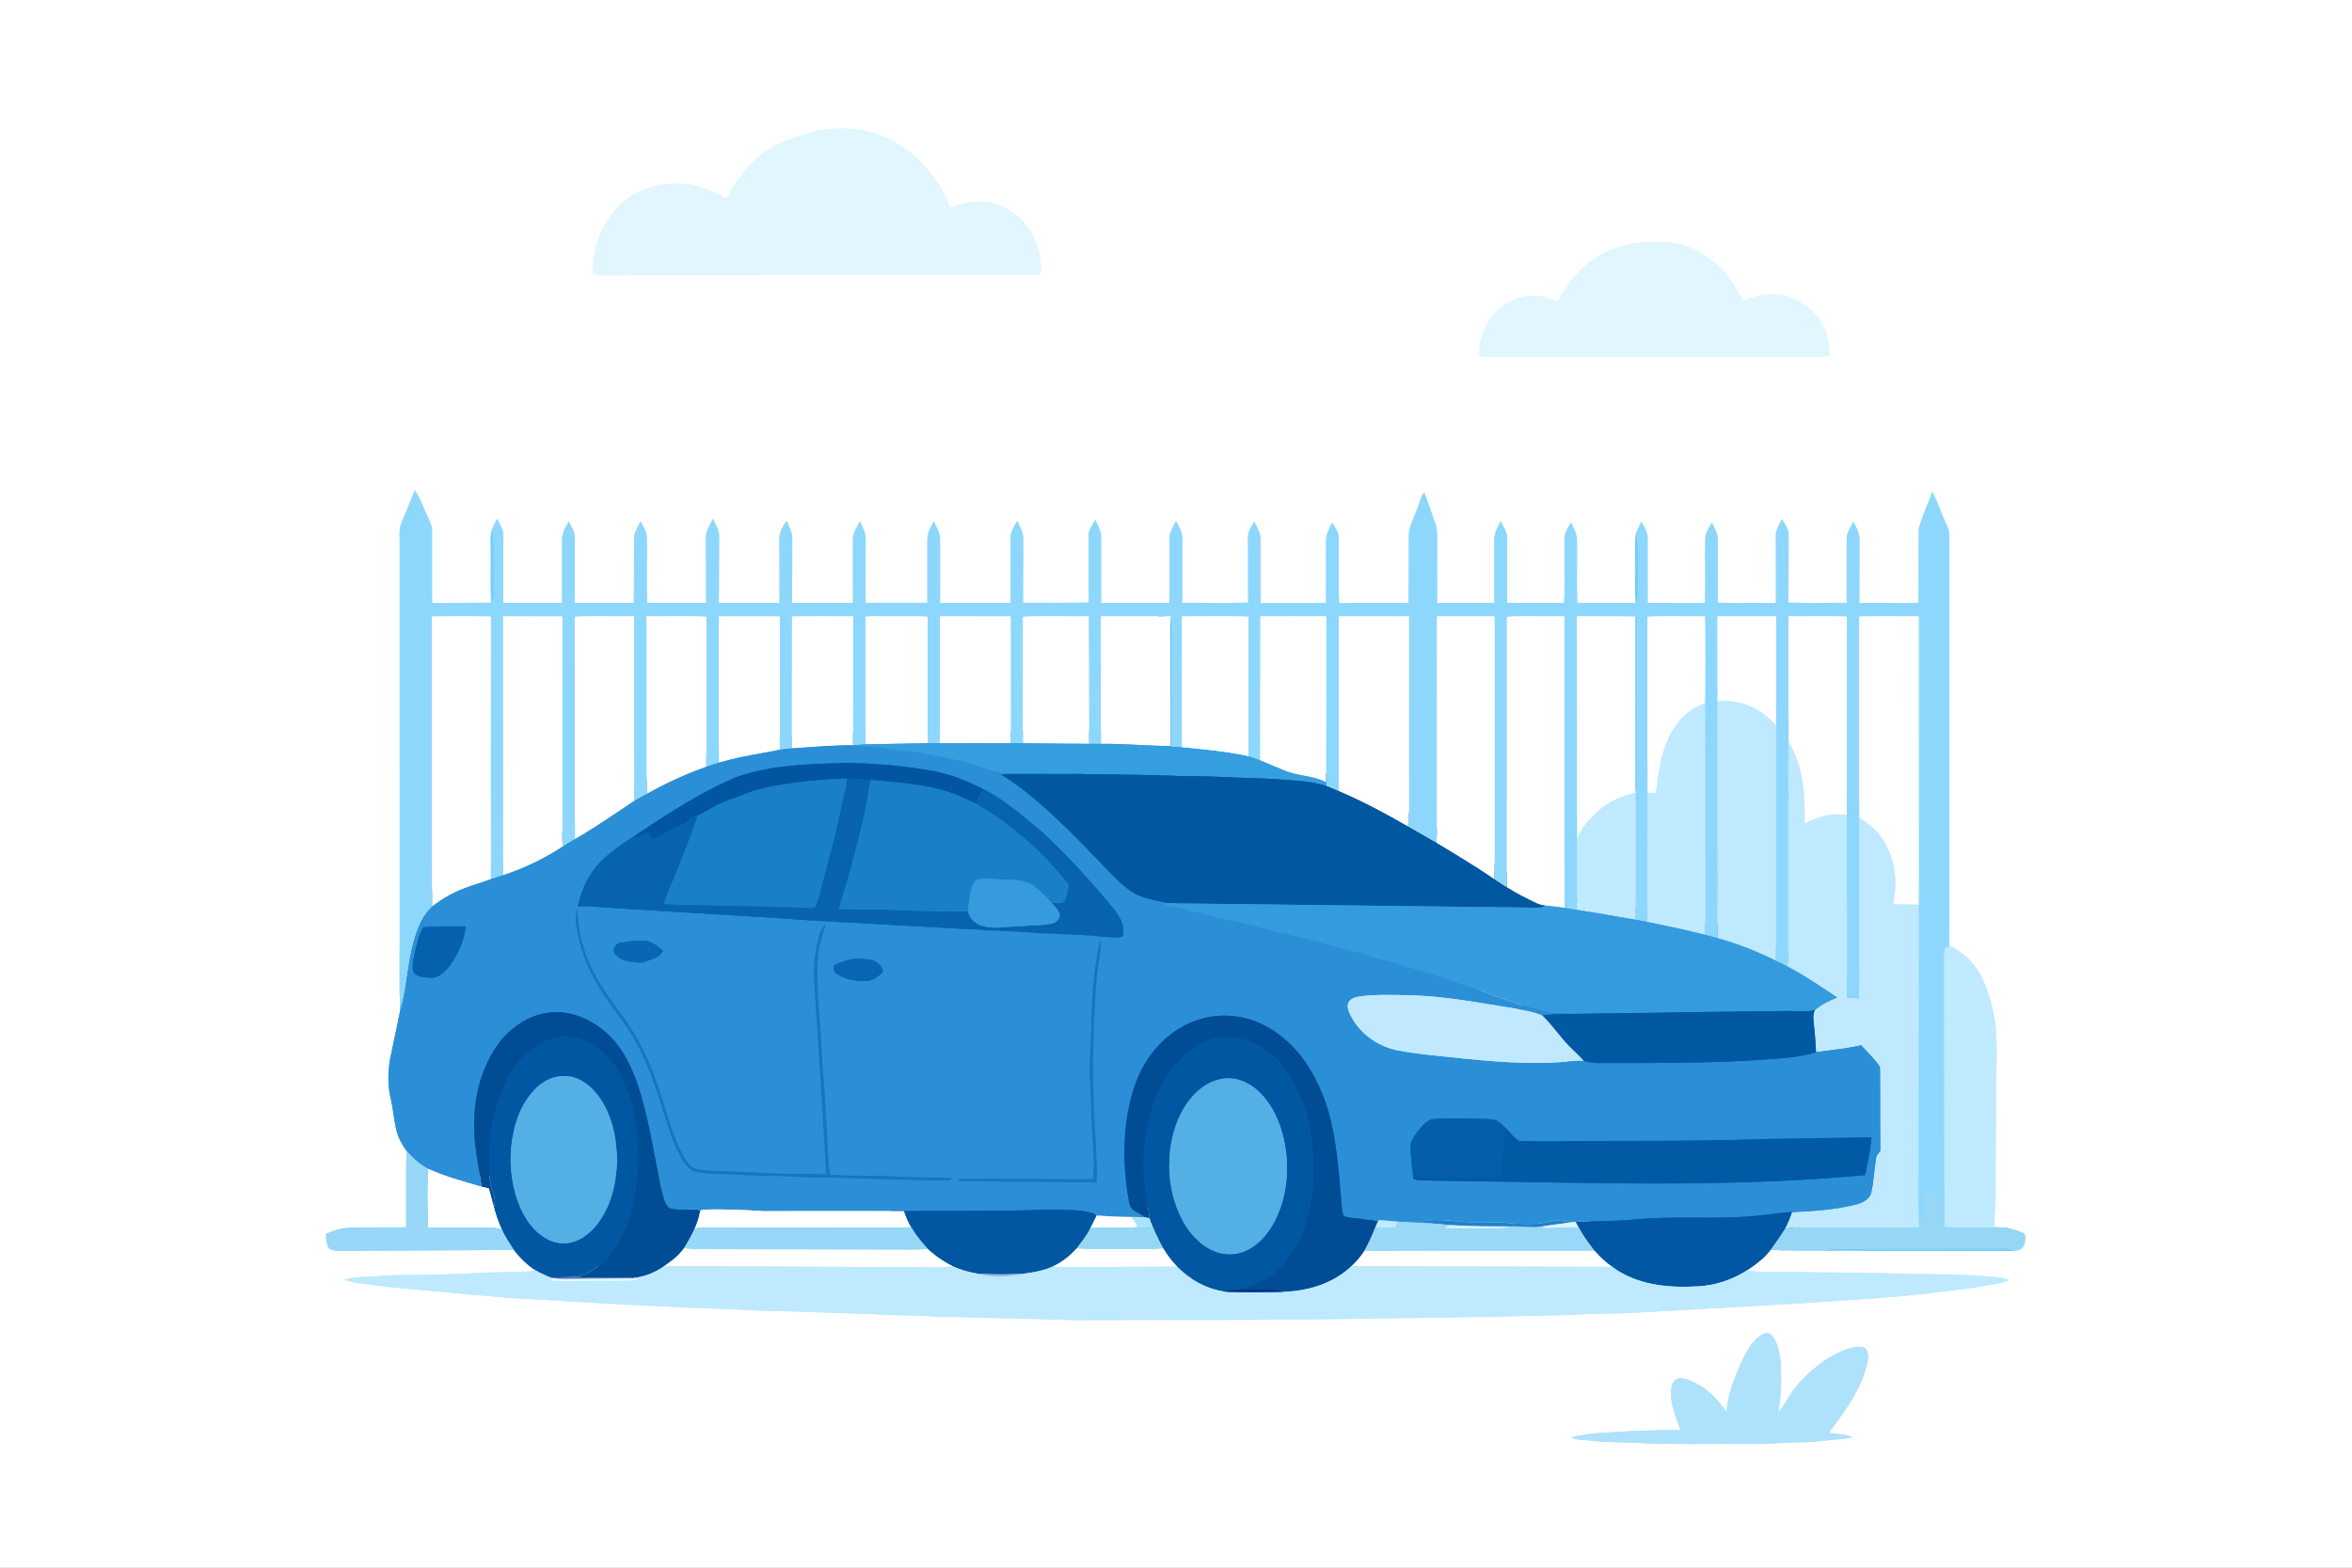 <svg xmlns="http://www.w3.org/2000/svg" viewBox="0 0 1254 836" width="1672" height="1114.667" xmlns:v="https://vecta.io/nano"><rect x="0" y="0" width="1254" height="836" fill="#333333" stroke="none"/><defs><path d="M0 0h1254v836H0V0zm387.14 106.09c-7.13-4.5-14.64-7.43-23.12-7.97-10.41-.63-21.46 1.51-29.81 8.07-12.23 9.29-18.61 24.68-18.13 39.86 1.62.32 3.25.59 4.91.61l233.79-.12c.83-7.94-1.07-16.2-5.27-23-3.79-6.69-10.52-11.72-17.61-14.47-8.28-2.82-17.4-1.28-25.45 1.62-8.05-21.66-27.1-38.97-50.44-41.86-7.94-.54-16.51-.52-24.17 1.88-8.24 2.61-16.07 4.88-23.26 9.89-9.58 6.15-15.85 15.84-21.44 25.49zm443.47 54.65c-3.17-.92-6.32-2.22-9.58-2.74-6.49-.83-13.22.7-18.68 4.32-8.97 5.91-14.22 17.08-13.57 27.73 4.74.37 9.47.3 14.22.27l161 .01c3.74.07 7.46.01 11.19-.28.66-9.34-2.77-19.1-10.04-25.2-3.81-3.14-8.28-5.71-13.05-7.06-7.84-1.81-15.49-.61-22.7 2.78-4.93-10.07-12.04-19.39-21.76-25.23-6.27-3.89-13.24-6.13-20.64-6.34-13.21-.73-28.07 2-38.78 10.21-7.88 5.54-12.85 13.37-17.61 21.53zM213.33 539.09c-1.42 7.59-3.16 15.11-4.71 22.67-1.83 8.04-2.16 16.75-.13 24.78 1.22 5.61 1.65 11.47 3.09 17.01 1.04 3.66 2.99 7.1 5.19 10.19-.51 13.56-.08 27.18-.27 40.76l-27.5.07c-5.27-.05-10.41 1.23-15.17 3.46-.15 2.74.23 5.24 1.61 7.64 2.02 1.58 5.14 1.35 7.56 1.4l90.96-.51c3.2 4.2 7.11 8.08 11.58 10.92-5.57 1.11-10.89.76-16.54.94-13.35.1-26.64 1.35-40 1.33-8.8.23-17.61 0-26.37.72-6.47.46-12.52.28-18.86 1.88 3.14 1.59 6.36 1.69 9.78 2.2 8.52 1.02 16.94 2.23 25.47 2.88l54.98 4.86 82 4.47c8.66.62 17.34.56 26 1.17 10.36.09 20.64 1.16 31 1.13l53.51 1.73c10.16.84 20.33.41 30.49 1.19l77 2 154-.77 71-1.12 40-.9c9.99-.78 19.99-.57 30-1.01l94-5.31c23.31-1.73 46.79-2.81 69.98-5.75 11.75-1.36 23.45-2.79 35.03-5.24 1.16-.28 2.19-.84 3.25-1.38-1.74-.49-3.46-.98-5.25-1.22-20.48-2.29-40.49-1.44-61.01-2.34l-55.83-.68c-5.99-.18-11.69.33-17.61-.86 4.46-2.99 9.18-6.45 12.32-10.86 9.57.28 19.16.59 28.73.4l95.39.16a69.62 69.62 0 0 0 6.62-.24c4.9.14 5.7-5.38 4.78-9.08-3.04-1.05-6.11-2.47-9.28-3.02-2.34-.26-4.71-.33-7.06-.46.36-7.11.97-14.18.92-21.3l.15-54c.26-10.41.83-20.59-.12-31.01-.93-9.23-3.47-18.24-7.33-26.67-2.73-5.8-7.4-10.77-12.56-14.5-1.45-1.08-3.07-1.74-4.79-2.23-.2-5.54-.06-11.05-.09-16.59l.01-196c-.14-4.23.69-8.03-1.3-11.9-2.77-5.86-4.76-12.08-7.74-17.83-2.23 6.58-5.39 13.04-7.19 19.71l-.13 39.57-31.58-.02.08-33.54c.11-3.72-1.57-6.54-3.23-9.7-1.58 3.07-3.73 6.1-3.57 9.7l.01 33.53c-10.35-.1-20.73.24-31.07-.19l.11-35.37c.21-3.55-1.95-6.14-3.55-9.13-1.39 2.94-3.47 5.76-3.26 9.15l.06 35.57c-10.2-.14-20.47.16-30.66-.12l-.44-.41v-33.05c.1-3.5-1.62-6.17-3.03-9.25-1.42 2.45-3.46 5.35-3.53 8.26-.29 11.51.24 23.08-.24 34.59l-30.55-.06-.01-34.53c.04-3.12-1.9-5.98-3.33-8.65-1 2.03-2.03 4.07-2.83 6.18-.78 6.09-.18 12.35-.37 18.49.11 6.16-.26 12.37.24 18.52-10.4.05-20.8-.07-31.19.06-.42-11.19 0-22.42-.17-33.62-.02-3.14-1.81-6.38-3.02-9.24-1.81 2.32-3.37 5.27-3.59 8.24-.21 11.52.33 23.1-.24 34.6-10.14-.1-20.29.03-30.43-.06l-.01-34.51c.11-3.22-1.98-6.21-3.41-8.98-1.55 3.36-3.46 6.13-3.32 9.98v33.54c-10.19.01-20.38-.01-30.56 0l-.02-36.53c.01-1.84-.17-3.63-.77-5.37l-5.95-16.87c-1.88 1.37-2.19 4.52-3.12 6.58-1.56 4.86-4.3 9.61-5.16 14.63l-.19 37.58a4568.29 4568.29 0 0 0-37.02.02c-.49-11.52.01-23.09-.22-34.61-.02-3.1-1.94-5.72-3.51-8.25-1.36 2.96-3.23 5.92-3.19 9.26l-.09 33.6-34.88-.02-.01-33.57c.17-3.54-1.89-6.61-3.27-9.76-1.74 2.69-3.46 5.41-3.41 8.74l.1 34.38c-11.7.45-23.46.06-35.16.19v-34.54c.17-3.16-2.05-6.36-3.33-9.16-1.35 2.8-3.52 5.96-3.39 9.16l.01 34.54c-12.19.01-24.37-.04-36.55.03l-.04-35.6c.06-2.94-1.87-5.98-3.07-8.61-1.42 2.59-3.72 5.55-3.56 8.6l.09 35.41c-11.66.38-23.37.09-35.04.15l.07-34.52c.08-3.14-1.88-6.32-3.16-9.12-1.68 2.77-3.51 5.76-3.54 9.1l-.03 34.55c-12.53.01-25.06-.01-37.59.03l.01-33.56c.07-3.69-1.84-6.74-3.35-9.98-1.6 3.28-3.44 6.19-3.41 9.98v33.51h-32.99l.08-33.5c.19-3.81-1.61-6.58-3.03-9.95-1.65 3.12-3.86 6.26-3.73 9.94l-.01 33.54c-10.8-.01-21.61-.01-32.42 0l.05-33.53c.14-3.84-1.55-6.76-2.99-10.17-2.17 2.93-4.03 6.42-3.82 10.17l.06 33.53c-10.78 0-21.57-.02-32.35 0l.08-35.54c.09-3.42-1.85-6.34-3.32-9.27-1.47 3.13-3.9 6.72-3.67 10.28l.11 34.51c-10.49.07-20.98-.04-31.47.05-.49-11.84.03-23.74-.23-35.59-.09-2.77-2.09-5.53-3.35-7.94-1.48 3.3-3.51 6.24-3.39 9.95l-.13 33.57c-10.51-.06-21.01 0-31.52-.01l.05-34.55c.05-3.41-1.74-6.05-3.27-8.95-1.63 3.24-3.61 6.18-3.5 9.95l.01 33.54c-10.47.01-20.93-.03-31.4 0l.05-30.53c-.08-3.05.5-6.66-.9-9.42-.73-1.66-1.61-3.27-2.46-4.87-.95 1.94-1.95 3.91-2.77 5.91-1.03 3.56-.44 7.67-.54 11.38.12 9.14-.22 18.3.2 27.43-10.5.24-21.02.03-31.52.1l-.02-38.55c.06-3.11-1.95-6.3-3.13-9.15-1.97-4.08-3.45-8.62-6.04-12.34-2.2 5.65-4.53 11.23-6.9 16.82-1.78 3.9-1.09 7.53-1.17 11.69v238c0 3.7.26 7.39.23 11.09zm707.16 214c-4.62-7.02-10.48-12.92-18.26-16.35-2.45-1.04-6.17-2.63-8.69-1.19-1.65 1.34-2.3 3.39-2.55 5.42-.46 8 2.33 14.41 5.06 21.67-14.7-.11-29.4.53-44.06 1.62-4.88.48-9.56.9-14.27 2.32 3.04 1.47 6.94 1.2 10.3 1.65 9.64 1.12 19.3.8 28.98 1.42 18.98.72 38.01.21 57 .36 8.36.2 16.64-.87 25-.88 4.68.01 9.33-.35 13.98-.92 4.9-.62 9.74-.66 14.59-1.62-3.55-2.14-8.48-1.67-12.51-2.51 8.43-11.34 16.49-21.96 20.26-35.96.64-2.96 1.48-7.05-1.16-9.3-2.18-1-5.1-.61-7.36-.01-11.6 3.65-20.97 11.08-28.83 20.18-3.85 4.52-6.26 9.85-9.9 14.52 1.56-9.09 1.96-18.3 1.23-27.49-.46-4.76-1.62-10.71-5-14.32-2.45-1.72-5.07-.05-7.07 1.51-4.1 3.58-6.9 9.05-9.12 13.93-3.68 8.41-6.99 16.68-7.62 25.95z" id="A"/><path d="M456.01 68.83c23.34 2.89 42.39 20.2 50.44 41.86 8.05-2.9 17.17-4.44 25.45-1.62 7.09 2.75 13.82 7.78 17.61 14.47 4.2 6.8 6.1 15.06 5.27 23l-233.79.12c-1.66-.02-3.29-.29-4.91-.61-.48-15.18 5.9-30.57 18.13-39.86 8.35-6.56 19.4-8.7 29.81-8.07 8.48.54 15.99 3.47 23.12 7.97 5.59-9.65 11.86-19.34 21.44-25.49 7.19-5.01 15.02-7.28 23.26-9.89 7.66-2.4 16.23-2.42 24.17-1.88z" id="B"/><path d="M887 129c7.4.21 14.37 2.45 20.64 6.34 9.72 5.84 16.83 15.16 21.76 25.23 7.21-3.39 14.86-4.59 22.7-2.78 4.77 1.35 9.24 3.92 13.05 7.06 7.27 6.1 10.7 15.86 10.04 25.2-3.73.29-7.45.35-11.19.28-53.67-.08-107.33.04-161-.01-4.75.03-9.48.1-14.22-.27-.65-10.65 4.6-21.82 13.57-27.73 5.46-3.62 12.19-5.15 18.68-4.32 3.26.52 6.41 1.82 9.58 2.74 4.76-8.16 9.73-15.99 17.61-21.53C858.93 131 873.79 128.27 887 129z" id="C"/><path d="M221.17 261.49c2.59 3.72 4.07 8.26 6.04 12.34 1.18 2.85 3.19 6.04 3.13 9.15l.02 38.55 31.52-.1c1.36-1.5 1.01-3.56 1.14-5.43l-.01-25c.04-2.83-.25-5.6-.79-8.38.82-2 1.82-3.97 2.77-5.91.85 1.6 1.73 3.21 2.46 4.87 1.4 2.76.82 6.37.9 9.42l-.05 30.53h31.4l-.01-33.54c-.11-3.77 1.87-6.71 3.5-9.95 1.53 2.9 3.32 5.54 3.27 8.95l-.05 34.55 31.52.01c.26-11.18-.01-22.38.13-33.57-.12-3.71 1.91-6.65 3.39-9.95 1.26 2.41 3.26 5.17 3.35 7.94.26 11.85-.26 23.75.23 35.59l31.47-.05-.11-34.51c-.23-3.56 2.2-7.15 3.67-10.28 1.47 2.93 3.41 5.85 3.32 9.27l-.08 35.54h32.35l-.06-33.53c-.21-3.75 1.65-7.24 3.82-10.17 1.44 3.41 3.13 6.33 2.99 10.17l-.05 33.53h32.42l.01-33.54c-.13-3.68 2.08-6.82 3.73-9.94 1.42 3.37 3.22 6.14 3.03 9.95l-.08 33.5h32.99v-33.51c-.03-3.79 1.81-6.7 3.41-9.98 1.51 3.24 3.42 6.29 3.35 9.98l-.01 33.56 37.59-.03.03-34.55c.03-3.34 1.86-6.33 3.54-9.1 1.28 2.8 3.24 5.98 3.16 9.12l-.07 34.52 35.04-.15-.09-35.41c-.16-3.05 2.14-6.01 3.56-8.6 1.2 2.63 3.13 5.67 3.07 8.61l.04 35.6 36.55-.03-.01-34.54c-.13-3.2 2.04-6.36 3.39-9.16 1.28 2.8 3.5 6 3.33 9.16v34.54c11.7-.13 23.46.26 35.16-.19l-.1-34.38c-.05-3.33 1.67-6.05 3.41-8.74 1.38 3.15 3.44 6.22 3.27 9.76l.01 33.57 34.88.02c.29-11.19-.01-22.4.09-33.6-.04-3.34 1.83-6.3 3.19-9.26 1.57 2.53 3.49 5.15 3.51 8.25.23 11.52-.27 23.09.22 34.61l37.02-.02c.38-12.51-.02-25.07.19-37.58.86-5.02 3.6-9.77 5.16-14.63.93-2.06 1.24-5.21 3.12-6.58l5.95 16.87c.6 1.74.78 3.53.77 5.37l.02 36.53h30.56v-33.54c-.14-3.85 1.77-6.62 3.32-9.98 1.43 2.77 3.52 5.76 3.41 8.98l.01 34.51 30.43.06c.57-11.5.03-23.08.24-34.6.22-2.97 1.78-5.92 3.59-8.24 1.21 2.86 3 6.1 3.02 9.24.17 11.2-.25 22.43.17 33.62l31.19-.06c.53-1.49.9-2.91.87-4.51l.01-25.01c.04-2.53-.25-5.01-.75-7.49.8-2.11 1.83-4.15 2.83-6.18 1.43 2.67 3.37 5.53 3.33 8.65l.01 34.53 30.55.06c.48-11.51-.05-23.08.24-34.59.07-2.91 2.11-5.81 3.53-8.26 1.41 3.08 3.13 5.75 3.03 9.25v33.05l.44.41c10.19.28 20.46-.02 30.66.12l-.06-35.57c-.21-3.39 1.87-6.21 3.26-9.15 1.6 2.99 3.76 5.58 3.55 9.13l-.11 35.37c10.34.43 20.72.09 31.07.19l-.01-33.53c-.16-3.6 1.99-6.63 3.57-9.7 1.66 3.16 3.34 5.98 3.23 9.7l-.08 33.54 31.58.02.13-39.57c1.8-6.67 4.96-13.13 7.19-19.71 2.98 5.75 4.97 11.97 7.74 17.83 1.99 3.87 1.16 7.67 1.3 11.9l-.01 196c.03 5.54-.11 11.05.09 16.59-.82.32-1.63.65-2.43 1.02-.33 2.8-.35 5.58-.32 8.39l.11 140.25-1.43-.54c-.58-5.75.05-11.5-.42-17.27-2.54-.22-5.06-.65-7.59-.95-.95.34-1.08 1.86-1.42 2.71l2.15.56c-.79.65-1.6 1.29-2.34 2-.49 2.44.05 5.06-.48 7.53-.46 2.05-1.26 4.06-1.98 6.03-.71-14.05-.15-28.23-.33-42.32l.12-129.55-.04-153.73c-10.53.08-21.09-.2-31.61.15l.02 107.15.02 76.98c-.06 6.47.19 12.91-.19 19.38l-6.25-.48c-.51-5.99-.15-11.88-.22-17.9l-.05-79.38.02-105.75c-10.34-.36-20.72-.08-31.06-.15l.06 66.92c-.34 11.11-.09 22.24-.16 33.36v78c.03 2.81-.24 5.6-.6 8.38l-6.04-3.03.02-125.24.06-58.38c-10.4 0-20.81-.06-31.21.03l.03 45.2.05 105.04-.18 21.29-6.44-1.73-.14-123.67-.06-46.1c-10.17-.04-20.42-.32-30.57.16l.02 94.01-.1 62.04c-.07 2.2-.27 4.38-.48 6.57-1.95-.39-3.91-.74-5.87-1.08l-.05-67.66.01-.39c.58-1.79 1.13-3.53 1.09-5.44l-.06-74c-.03-4.59.17-9.29-.22-13.84l-.86-.38-31.13-.07.14 118.66c-.2 6.87-.06 13.75-.12 20.63-.09 5.82.48 11.36-.49 17.15l-6.02-.93-.12-5.22-.03-150.27c-10.2.13-20.5-.36-30.67.25l-.01 144.29c-2.38-1.4-4.69-2.88-6.92-4.51.11-1.58.22-3.17.25-4.75V328.76l-30.6-.01-.04 103.25c-.06 5.89.29 11.59-.4 17.46l-15.25-8.77c.92-3.23.62-6.39.63-9.69l-.03-102.26c-12.44.02-24.88-.08-37.32.02l.01 76.24c-.04 5.63.2 11.21-.26 16.83l-6.59-2.75-.01-1.97.11-88.39c-11.67 0-23.34-.01-35.02.02l-.06 76.62a64.42 64.42 0 0 0-6.36-2.18l-.05-74.24c-11.72-.49-23.54-.16-35.27-.16l-.02 69.63-5.64-.38-.13-52.03c-.11-5.77.39-11.61-.37-17.25a4585.58 4585.58 0 0 0-37.09 0l-.03 67.94-6.4-.02-.19-67.93c-11.62.14-23.33-.38-34.92.25l-.1 67.37c-2.18-.03-4.35-.02-6.53.02l-.04-67.6-37.65-.03.01 55.25c.05 4.13.09 8.25-.32 12.37l-6.29-.03-.01-67.39c-6.16-.48-12.38-.12-18.56-.23-4.83.1-9.75-.29-14.55.24v68l-6.71.51.07-68.71c-10.83-.02-21.68-.19-32.5.09l-.08 70.25c-2.16.16-4.3.4-6.44.75l-.1-71.01c-10.79-.22-21.62-.16-32.4-.04l-.02 77.59 1.66-.07c-2.82.82-5.61 1.63-8.37 2.65l-.02-80.02c-10.54-.53-21.15-.08-31.7-.24l-.01 74.29c.08 6.76-.17 13.48.36 20.23-2.38 1.29-4.74 2.56-7.06 3.97l-.17-98.47c-10.48.16-21.06-.37-31.51.23l.09 118.58c-2.16 1.25-4.3 2.53-6.4 3.87-.38-3.13-.49-6.25-.42-9.41l.04-113.19-31.48-.02.03 120.21c0 5.91.06 11.81-.2 17.72l1.87-.56c-2.72.96-5.47 1.82-8.22 2.69-.41-16.27-.03-32.57-.2-48.85l.09-91.12c-10.4-.29-20.94-.24-31.34-.02l.15 154.57c-4.41 4.15-6.84 9.41-8.72 15.06-4.46 13.26-4.37 27.19-8.41 40.6.03-3.7-.23-7.39-.23-11.09V290c.08-4.16-.61-7.79 1.17-11.69l6.9-16.82z" id="D"/><path d="M262.22 282.62c.54 2.78.83 5.55.79 8.38l.01 25c-.13 1.87.22 3.93-1.14 5.43-.42-9.13-.08-18.29-.2-27.43.1-3.71-.49-7.82.54-11.38z" id="E"/><path d="M872.27 284.51c.5 2.48.79 4.96.75 7.49l-.01 25.01c.03 1.6-.34 3.02-.87 4.51-.5-6.15-.13-12.36-.24-18.52.19-6.14-.41-12.4.37-18.49z" id="F"/><path d="M230.31 328.86c10.4-.22 20.94-.27 31.34.02l-.09 91.12.2 48.85c-6.33 2.33-12.94 4-18.97 6.92-4.39 2.06-8.52 4.68-12.33 7.66l-.15-154.57z" id="G"/><path d="M268.28 328.79l31.48.02-.04 113.19c-.07 3.16.04 6.28.42 9.41-9.44 6.17-19.5 11.12-30.16 14.75l-1.87.56c.26-5.91.2-11.81.2-17.72l-.03-120.21z" id="H"/><path d="M306.45 328.96c10.45-.6 21.03-.07 31.51-.23l.17 98.47c-10.48 6.87-20.7 14.1-31.59 20.34l-.09-118.58z" id="I"/><path d="M344.84 328.71c10.55.16 21.16-.29 31.7.24l.02 80.02c-10.93 3.82-21.27 8.61-31.37 14.26-.53-6.75-.28-13.47-.36-20.23l.01-74.29z" id="J"/><path d="M383.29 328.8l32.4.04.1 71.01c-10.32 2.13-20.71 3.47-30.86 6.47l-1.66.07.02-77.59z" id="K"/><path d="M422.31 328.85c10.82-.28 21.67-.11 32.5-.09l-.07 68.71c-10.83-.08-21.7.97-32.51 1.63l.08-70.25z" id="L"/><path d="M461.45 328.96c4.8-.53 9.72-.14 14.55-.24 6.18.11 12.4-.25 18.56.23l.01 67.39-33.12.62v-68z" id="M"/><path d="M501.17 328.75l37.65.03.04 67.6c-12.67.01-25.33-.12-38-.01.41-4.12.37-8.24.32-12.37l-.01-55.25z" id="N"/><path d="M545.49 328.99c11.59-.63 23.3-.11 34.92-.25l.19 67.93c-11.74.01-23.48-.15-35.21-.31l.1-67.37z" id="O"/><path d="M587.03 328.75h37.09l.07 69.08c-12.42-.04-24.76-1.3-37.19-1.14l.03-67.94z" id="P"/><path d="M624.12 328.75c.76 5.64.26 11.48.37 17.25l.13 52.03 5.64.38c11.78 1.2 23.77 2.2 35.34 4.77a64.42 64.42 0 0 1 6.36 2.18c4.13 1.66 8.2 3.45 12.27 5.25 7.41 3.44 15.31 2.61 22.7 6.5l.01 1.97c-4.51-1.39-9.24-2.21-13.94-2.59-7.62-.62-15.35-1.23-23-1.46-12.35-.26-24.64-1.23-37-1.06-17.95-.68-35.85-1.05-53.81-1.05-3.06-.3-6.11-.61-9.19-.55-9.33.12-18.67-.01-28 .07-5.68-.02-10.98.18-16.29-2.22-11.13-4.74-22.63-6.13-34.39-8.55-7.06-1.42-14.26-1.33-21.31-2.72-5.05-1.07-10.19-.57-15.27-1.48l6.71-.51 33.12-.62 6.29.03 38 .01c2.18-.04 4.35-.05 6.53-.02l35.21.31 6.4.02c12.43-.16 24.77 1.1 37.19 1.14l-.07-69.08z" id="Q"/><path d="M630.28 328.78c11.73 0 23.55-.33 35.27.16l.05 74.24c-11.57-2.57-23.56-3.57-35.34-4.77l.02-69.63z" id="R"/><path d="M672.02 328.74l35.02-.02-.11 88.39c-7.39-3.89-15.29-3.06-22.7-6.5l-12.27-5.25.06-76.62z" id="S"/><path d="M713.78 328.76l37.32-.02.03 102.26c-.01 3.3.29 6.46-.63 9.69-11.93-6.89-24.26-13.52-36.97-18.86.46-5.62.22-11.2.26-16.83l-.01-76.24z" id="T"/><path d="M766.19 328.75l30.6.01v135.25l-.25 4.75c-9.99-6.83-20.43-13.05-30.79-19.3.69-5.87.34-11.57.4-17.46l.04-103.25z" id="U"/><path d="M803.47 328.98c10.17-.61 20.47-.12 30.67-.25l.03 150.27.12 5.22c-3.4-.58-6.8-.98-10.24-1.27-1.67-.28-3.3-.55-4.84-1.3-5.37-2.58-10.71-5.19-15.75-8.38l.01-144.29z" id="V"/><path d="M840.78 328.71l31.13.07.05 93.66-.01.39c-13.24 2.62-25.78 11.95-31.03 24.54l-.14-118.66z" id="W"/><path d="M871.91 328.78l.86.38c.39 4.55.19 9.25.22 13.84l.06 74c.04 1.91-.51 3.65-1.09 5.44l-.05-93.66z" id="X"/><path d="M878.43 328.95c10.15-.48 20.4-.2 30.57-.16.33 15.35.21 30.75.06 46.1-6.17 2.49-11.6 6.21-15.42 11.74-7.64 10.72-9.09 23.52-10.71 36.16l-4.48.17-.02-94.01z" id="Y"/><path d="M915.74 328.76l31.21-.03-.06 58.38c-7.34-9.41-19.31-14.18-31.12-13.15l-.03-45.2z" id="Z"/><path d="M953.61 328.72c10.34.07 20.72-.21 31.06.15l-.02 105.75c-3.26-.29-6.42-.55-9.67.02-4.41.67-8.67 2.85-12.89 4.46.41-15.14-.57-30.11-8.42-43.46l-.06-66.92z" id="a"/><path d="M991.32 328.87c10.52-.35 21.08-.07 31.61-.15l.04 153.73-13.65-.25c2.34-11.57 1.43-23.41-4.95-33.57-3.08-5.6-7.88-9.08-13.03-12.61l-.02-107.15z" id="b"/><path d="M915.77 373.96c11.81-1.03 23.78 3.74 31.12 13.15l-.02 125.24c-10.03-4.98-20.43-9.09-31.23-12.06.25-7.1.15-14.18.18-21.29l-.05-105.04z" id="c"/><path d="M909.06 374.89l.14 123.67c-10.35-2.7-20.86-4.79-31.33-6.99.21-2.19.41-4.37.48-6.57l.1-62.04 4.48-.17c1.62-12.64 3.07-25.44 10.71-36.16 3.82-5.53 9.25-9.25 15.42-11.74z" id="d"/><path d="M953.67 395.64c7.85 13.35 8.83 28.32 8.42 43.46 4.22-1.61 8.48-3.79 12.89-4.46 3.25-.57 6.41-.31 9.67-.02l.05 79.38c.07 6.02-.29 11.91.22 17.9l6.25.48c.38-6.47.13-12.91.19-19.38l-.02-76.98c5.15 3.53 9.95 7.01 13.03 12.61 6.38 10.16 7.29 22 4.95 33.57 4.55.2 9.1.18 13.65.25l-.12 129.55c.18 14.09-.38 28.27.33 42.32-4.74.53-9.43.27-14.18.28-14.33.01-28.67-.02-43 0-5.02.06-9.7-.57-14.59.98 1.69-2.93 2.93-6.04 3.98-9.25 11.6-.38 23.31-1.27 34.61-4.11 3.27-.99 6.89-2.77 7.7-6.42 1.28-6.14 1.56-12.5 2.59-18.68.21-1.25 1.46-2.28 2.15-3.29l-.12-44.86c-2.79-4.21-6.69-7.77-10.02-11.57-7.96 1.91-16.04 2.49-24.08 3.76-.2-5.74-.76-11.45-1.37-17.16-.24-1.95 0-3.47.68-5.32 3.59-3.11 7.53-5.09 11.98-6.71-8.61-5.8-17.44-11.8-26.6-16.59.36-2.78.63-5.57.6-8.38v-78l.16-33.36z" id="e"/><path d="M454.74 397.47c5.08.91 10.22.41 15.27 1.48 7.05 1.39 14.25 1.3 21.31 2.72 11.76 2.42 23.26 3.81 34.39 8.55 5.31 2.4 10.61 2.2 16.29 2.22l28-.07c3.08-.06 6.13.25 9.19.55-15.15.13-30.3-.06-45.44.09 4.98 3.05 9.72 6.32 14.22 10.05 14.88 11.99 27.63 25.43 40.87 39.1 4.31 4.62 8.87 9.32 14.05 12.98 5.67 3.94 12.65 4.94 19.26 6.41l-.97 1.17c10.32 1.1 19.76 4.96 29.94 6.91 13.38 2.69 26.44 6.58 39.75 9.57 9.82 2.27 19.46 5.22 29.26 7.56 6.42 1.44 12.38 4.18 18.84 5.44 7.74 1.91 15.21 4.81 22.93 6.84 8.5 2.19 16.52 5.75 24.96 8.16 8.91 3.58 17.96 6.71 27.09 9.67 5.18 1.25 9.93 3.67 15.05 3.51 6.43-.04 12.8-.51 19.23.18-8.64.48-17.19-.12-25.78.96-5.2-2.32-10.64-2.98-16.19-3.93-18.1-2.92-37-6.52-55.26-6.85-8.66-.15-17.14-.49-25.78.59-2.18.37-4.79.9-6.06 2.92-.99 1.84-.58 3.63.13 5.48 4.61 10.63 14.44 18 25.69 20.36 11.52 2.2 23.38 3.02 35.03 4.37 17.44 1.72 34.42 3.1 51.98 1.93 4.14-.26 8.44-.86 12.58-.61 2.45.64 4.88 1.15 7.43 1.1 29.61-.01 59.46.16 89-1.88 9.22-.66 18.32-1.16 27.22-3.84 8.04-1.27 16.12-1.85 24.08-3.76 3.33 3.8 7.23 7.36 10.02 11.57.31 14.88 0 29.94.12 44.86-.69 1.01-1.94 2.04-2.15 3.29-1.03 6.18-1.31 12.54-2.59 18.68-.81 3.65-4.43 5.43-7.7 6.42-11.3 2.84-23.01 3.73-34.61 4.11-6.81.49-13.59 1.51-20.39 2.2-21.61 1.87-43.49-.34-65 1.95-9.99.85-20.07.63-30.05 1.08a93.74 93.74 0 0 0-3.31.44c-1.56-.78-2.79-1.62-4.63-1.32-4.4.31-8.54 1.58-12.98 1.89-5.02.33-10.13.06-15.12-.41-9.3-.94-18.94.17-28.2-.97-4.55-.54-9.15-.7-13.73-.51-1.7.01-3.07.75-4.6 1.38-4.01-.02-7.98-.41-11.98-.58-3.17-.15-6.32-.68-9.49-.79-.42-.01-.81.15-1.17.48-5.87-1.47-12.47-.82-18.3-2.61-1.33-3.55-1.17-7.79-1.64-11.54-1.81-20.58-3.29-42.1-13.11-60.73-6.41-13.27-16.64-24.67-30.26-30.71-10.07-4.49-22.09-5.26-32.56-1.75-15.01 4.85-26.66 17.11-32.48 31.56-8.22 20.66-8.27 44.96-4.21 66.56.17 3.79 5.52 5.07 8.14 7.19-2.3-.13-4.6-.16-6.9-.15-6.25-.01-12.47-.32-18.7-.76-1.17-1.19-2.02-1.87-3.74-2-13.6-1.94-28.17-.8-41.96-.63-18.97.43-37.97 0-56.95.26l-75.07.02c-10.79-.67-21.65-1.15-32.64-.78l-1 .75-1.41-.93c-4.85.06-10.47.81-15.13-.69-2.49-1.9-3.23-6.25-4.04-9.13-4.42-20.1-6.74-39.53-13.66-59.2-3.99-10.45-9.05-19.99-18.06-26.99-8.03-6.23-17.79-10.03-28.08-8.92-10.47 1.04-19.94 7.52-26.46 15.53-11.61 15.55-14.96 34.45-13.3 53.5.93 7.99 2.34 15.93 3.62 23.87-9.72-2.84-19.18-5.29-28.44-9.5-4.63-2.35-8.31-5.72-11.63-9.65-2.2-3.09-4.15-6.53-5.19-10.19-1.44-5.54-1.87-11.4-3.09-17.01-2.03-8.03-1.7-16.74.13-24.78l4.71-22.67c4.04-13.41 3.95-27.34 8.41-40.6 1.88-5.65 4.31-10.91 8.72-15.06 3.81-2.98 7.94-5.6 12.33-7.66 6.03-2.92 12.64-4.59 18.97-6.92l8.22-2.69c10.66-3.63 20.72-8.58 30.16-14.75 2.1-1.34 4.24-2.62 6.4-3.87 10.89-6.24 21.11-13.47 31.59-20.34 2.32-1.41 4.68-2.68 7.06-3.97 10.1-5.65 20.44-10.44 31.37-14.26 2.76-1.02 5.55-1.83 8.37-2.65 10.15-3 20.54-4.34 30.86-6.47 2.14-.35 4.28-.59 6.44-.75 10.81-.66 21.68-1.71 32.51-1.63zm-117.36 48.92c-5.56 3.61-11.14 7.45-15.98 12.01-7.03 6.7-11.49 15.55-13.3 25.06 7.16-.41 13.89.49 21.06.92l82.76 5.01c15.67 1.21 31.35 2.16 47.05 2.86 20.67 1.52 41.38 2.11 62.06 3.54 9.32.67 18.67.85 27.99 1.51 12.79 1.08 25.57.65 38.35 2.18 3.54.17 7.64.87 11.07-.05 2.01-5.92-2.2-11.71-5.74-16.09-11.68-13.86-23.84-27.56-37.27-39.75-9.71-8.14-19.78-17.01-31.12-22.76-9.02-4.52-18.3-8.27-28.31-9.94-15.49-2.62-31.28-4.05-47-3.95-18.71.55-39.56 1.19-57.23 7.82-19.58 8.5-36.69 19.89-54.39 31.63zm169.98 181.98c-9.64-.76-19.36-.17-29.02-.87-11.98-1-23.95-.04-35.94-1.01-1.39-10.81-1.21-21.65-2.21-32.48-.34-12.36-1.79-24.66-2.32-37.01-.57-11-2.01-21.98-1.94-33-.14-7.35-.47-15.3 1.7-22.39.9-2.91 1.93-5.75 2.32-8.79-1.44 1.61-2.32 3.18-2.92 5.27-2.91 9.52-3.47 19.95-2.6 29.82l5.69 91.09c.13 2.37.35 4.73.57 7.09-1.9.1-3.79.16-5.69.11-9.63-.42-19.26-.02-28.91-.69-9.01-.78-18.05-.38-27.07-1.23-4.14-.48-8.87.05-11.74-3.57-4.84-5.89-7.46-13.85-9.97-20.97-6.07-19.58-11.49-38.44-23.68-55.34-9.22-12.64-18.57-24.97-22.83-40.32-2.15-6.3-2.32-12.71-3.15-19.22-.78 3.58-.89 6.96-.15 10.57 1.9 9.48 4.95 18.89 9.75 27.32 4.21 7.37 9.04 14.09 14.07 20.91 8.67 11.44 14.74 25.28 19.1 38.89 4.17 11.97 6.67 23.78 12.92 35.09 1.73 2.96 4.16 6.45 7.73 7.21 7.27 1.58 15.47.89 22.95 1.54 4.65.42 9.3.71 13.98.61 11.03-.16 21.97 1.15 33 1 13.03-.17 25.98 1.06 39 1.02 7.67.02 15.34.46 23.01.48 1.61-.15 3.19.24 4.35-1.13zM225.54 494.49c-2.75 5.32-3.75 11.09-5.03 16.96-.38 2.32-.84 5.49.38 7.61 1.89 1.93 5.58 2.08 8.11 2.32 4.86.57 8.66-3.53 11.31-7.06 4.07-5.99 7.17-13.05 8-20.28-7.57-.02-15.22-.12-22.77.45zm357.17 134.12c-2.24.14-4.47.26-6.71.28-20-.07-40 .01-60-.38-1.6.18-4.48-.43-5.38 1.23 24.64.74 49.37.15 74.01.79.31-12.78-.62-25.77-1.52-38.53-.27-15.67-.45-31.34.08-47 .92-11.52.75-22.58 2.94-34 .7-3.37.87-6.54.59-9.98-3.07 13.14-4.26 26.52-4.71 39.98 0 10.02-1.02 19.98-.94 30 0 9.01.89 17.99.93 27 .42 10.04 2.02 20.61.71 30.61zM353.52 507.03c-3.14-2.66-6.18-5.18-10.51-5.35-4.08-.18-8.26.41-12.29 1.07-2 .16-3.93 3.04-3.39 4.93 1.65 3.37 5.16 4.59 8.65 5.08 2.77.33 6.02 1.14 8.63-.1 3.47-1.61 7.1-1.94 8.91-5.63zm99.93 4.65c-2.72.76-5.57 1.44-8.11 2.67-1.42 1.53-1.17 3.62.53 4.8 4.74 3.21 10.53 4.14 16.15 3.93 3.21-.01 6.32-2.44 8.54-4.55.6-2.21-1.41-3.96-2.94-5.2-1.71-1.37-3.68-1.49-5.78-1.75-2.72-.2-5.72-.55-8.39.1zm300.11 116.76c2.01 1.37 4.1.95 6.44 1.08l76.04 1.17c53.22.83 105.36.87 158.46-4.07 1.15-6.59 2.92-13.27 3.09-19.97-17.86-.06-35.73.55-53.59.71-23.99.8-47.99 1.07-72 1.03-20.46-.07-41.48.49-61.83.09-2.85-1.24-5.07-4.81-7.39-6.9-1.54-1.5-3.23-3.2-5.19-4.11-2.37-.78-5.11-.68-7.59-.79-8.32-.14-16.72-.46-25.03.03-3.54.07-5.79 2.87-7.98 5.27-2.26 2.77-5.15 6.21-4.95 9.99.14 5.5.85 11.01 1.52 16.47z" id="f"/><path d="M449 406.94c15.72-.1 31.51 1.33 47 3.95 10.01 1.67 19.29 5.42 28.31 9.94a248.8 248.8 0 0 1-4.28 7.65c-8.47-4.4-17.65-7.71-27.1-9.2-9.51-1.64-19.22-2.51-28.84-3.27-4.16-.3-8.35-.81-12.52-.82-12.57.47-25.16 1.65-37.57 3.77-5.67.98-11.25 2.31-16.6 4.46-5.68 2.29-11.71 4.08-17.04 6.94-2.86 1.5-5.35 3.24-8.35 4.46-2.37.8-3.94 1.75-5.81 3.39-2.25 1.96-4.8 2.47-7.47 3.67-2.74 1.19-5 2.89-7.62 4.27-1.3.6-2.31 1.36-3.76.6-.73-.99-1.35-2.09-1.98-3.15-2.74 1.44-4.69 3.59-7.99 2.79 17.7-11.74 34.81-23.13 54.39-31.63 17.67-6.63 38.52-7.27 57.23-7.82z" id="g"/><path d="M533.75 413.01l45.44-.09c17.96 0 35.86.37 53.81 1.05 12.36-.17 24.65.8 37 1.06 7.65.23 15.38.84 23 1.46 4.7.38 9.43 1.2 13.94 2.59 2.21.88 4.38 1.85 6.59 2.75 12.71 5.34 25.04 11.97 36.97 18.86l15.25 8.77c10.36 6.25 20.8 12.47 30.79 19.3 2.23 1.63 4.54 3.11 6.92 4.51 5.04 3.19 10.38 5.8 15.75 8.38 1.54.75 3.17 1.02 4.84 1.3-2.62 1.54-5.16.99-8.05 1.06l-180-2.16c-4.62-.03-9.24.04-13.85-.3-6.61-1.47-13.59-2.47-19.26-6.41-5.18-3.66-9.74-8.36-14.05-12.98-13.24-13.67-25.99-27.11-40.87-39.1-4.5-3.73-9.24-7-14.22-10.05z" id="h"/><path d="M451.57 415.19c-.16 1.91-.3 3.81-.76 5.69-2.17 8.33-3.48 16.86-5.66 25.2l-7.08 26.95c-1.03 3.55-1.75 7.41-3.4 10.73-1.97.81-4.57.35-6.67.39-18.33-.95-36.66-.86-55-1.36-6.41-.17-12.74-.01-19.13-.78 1.02-4.09 2.79-7.83 4.46-11.68 4.79-11.77 9.59-23.47 13.68-35.51 3-1.22 5.49-2.96 8.35-4.46 5.33-2.86 11.36-4.65 17.04-6.94 5.35-2.15 10.93-3.48 16.6-4.46 12.41-2.12 25-3.3 37.57-3.77z" id="i"/><path d="M451.57 415.19c4.17.01 8.36.52 12.52.82-2.27 17.17-6.86 33.21-11.21 49.91-1.63 6.36-4.02 12.47-5.69 18.82 8.26.36 16.54.11 24.81.34 14.66.48 29.41 1.27 44.07.82.69 2.19 1.5 4.19 3.4 5.6 4.32 3.49 10.32 3.36 15.56 2.96 7.64-.68 15.34-.74 22.98-1.46 2.81-.34 5.96-1.03 6.9-4.11.68-2.75-2.64-5.4-4.19-7.32 2.01-.2 5.03.15 6.68-1.01 1.29-2.62 1.85-5.69 2.57-8.52-8.33-10.36-17.3-20.07-27.83-28.22-6.81-5.94-14.32-10.8-22.11-15.34a248.8 248.8 0 0 0 4.28-7.65c11.34 5.75 21.41 14.62 31.12 22.76 13.43 12.19 25.59 25.89 37.27 39.75 3.54 4.38 7.75 10.17 5.74 16.09-3.43.92-7.53.22-11.07.05-12.78-1.53-25.56-1.1-38.35-2.18-9.32-.66-18.67-.84-27.99-1.51l-62.06-3.54c-15.7-.7-31.38-1.65-47.05-2.86l-82.76-5.01c-7.17-.43-13.9-1.33-21.06-.92 1.81-9.51 6.27-18.36 13.3-25.06 4.84-4.56 10.42-8.4 15.98-12.01 3.3.8 5.25-1.35 7.99-2.79.63 1.06 1.25 2.16 1.98 3.15 1.45.76 2.46 0 3.76-.6 2.62-1.38 4.88-3.08 7.62-4.27 2.67-1.2 5.22-1.71 7.47-3.67 1.87-1.64 3.44-2.59 5.81-3.39-4.09 12.04-8.89 23.74-13.68 35.51-1.67 3.85-3.44 7.59-4.46 11.68 6.39.77 12.72.61 19.13.78l55 1.36c2.1-.04 4.7.42 6.67-.39 1.65-3.32 2.37-7.18 3.4-10.73l7.08-26.95c2.18-8.34 3.49-16.87 5.66-25.2.46-1.88.6-3.78.76-5.69z" id="j"/><path d="M464.09 416.01c9.62.76 19.33 1.63 28.84 3.27 9.45 1.49 18.63 4.8 27.1 9.2 7.79 4.54 15.3 9.4 22.11 15.34 10.53 8.15 19.5 17.86 27.83 28.22-.72 2.83-1.28 5.9-2.57 8.52-1.65 1.16-4.67.81-6.68 1.01-3.4-3.57-6.97-7.53-11.17-10.15-3.8-2.22-9.27-2.06-13.55-2.32-4.63-.07-9.43-.8-14.02-.19-1.92.32-2.95 1.71-3.55 3.44-1.45 4.32-1.84 9.04-2.36 13.55-14.66.45-29.41-.34-44.07-.82-8.27-.23-16.55.02-24.81-.34 1.67-6.35 4.06-12.46 5.69-18.82 4.35-16.7 8.94-32.74 11.21-49.91z" id="k"/><path d="M871.95 422.83l.05 67.66-31.69-5.34c.97-5.79.4-11.33.49-17.15l.12-20.63c5.25-12.59 17.79-21.92 31.03-24.54z" id="l"/><path d="M521.98 468.91c4.59-.61 9.39.12 14.02.19 4.28.26 9.75.1 13.55 2.32 4.2 2.62 7.77 6.58 11.17 10.15 1.55 1.92 4.87 4.57 4.19 7.32-.94 3.08-4.09 3.77-6.9 4.11-7.64.72-15.34.78-22.98 1.46-5.24.4-11.24.53-15.56-2.96-1.9-1.41-2.71-3.41-3.4-5.6.52-4.51.91-9.23 2.36-13.55.6-1.73 1.63-3.12 3.55-3.44z" id="m"/><path d="M622.15 481.55c4.61.34 9.23.27 13.85.3l180 2.16c2.89-.07 5.43.48 8.05-1.06 3.44.29 6.84.69 10.24 1.27l6.02.93c10.6 1.58 21.14 3.43 31.69 5.34l5.87 1.08c10.47 2.2 20.98 4.29 31.33 6.99l6.44 1.73c10.8 2.97 21.2 7.08 31.23 12.06l6.04 3.03c9.16 4.79 17.99 10.79 26.6 16.59-4.45 1.62-8.39 3.6-11.98 6.71-4.88 1.2-10.49.34-15.53.46l-57 .7c-15.58.69-31.18.31-46.77.72-6.43-.69-12.8-.22-19.23-.18-5.12.16-9.87-2.26-15.05-3.51-9.13-2.96-18.18-6.09-27.09-9.67-8.44-2.41-16.46-5.97-24.96-8.16-7.72-2.03-15.19-4.93-22.93-6.84-6.46-1.26-12.42-4-18.84-5.44-9.8-2.34-19.44-5.29-29.26-7.56-13.31-2.99-26.37-6.88-39.75-9.57-10.18-1.95-19.62-5.81-29.94-6.91l.97-1.17z" id="n"/><path d="M307.65 484.86c.83 6.51 1 12.92 3.15 19.22 4.26 15.35 13.61 27.68 22.83 40.32 12.19 16.9 17.61 35.76 23.68 55.34 2.51 7.12 5.13 15.08 9.97 20.97 2.87 3.62 7.6 3.09 11.74 3.57 9.02.85 18.06.45 27.07 1.23 9.65.67 19.28.27 28.91.69 1.9.05 3.79-.01 5.69-.11l-.57-7.09c-1.39-30.49-3.63-60.64-5.69-91.09-.87-9.87-.31-20.3 2.6-29.82.6-2.09 1.48-3.66 2.92-5.27-.39 3.04-1.42 5.88-2.32 8.79-2.17 7.09-1.84 15.04-1.7 22.39-.07 11.02 1.37 22 1.94 33 .53 12.35 1.98 24.65 2.32 37.01 1 10.83.82 21.67 2.21 32.48 11.99.97 23.96.01 35.94 1.01 9.66.7 19.38.11 29.02.87-1.16 1.37-2.74.98-4.35 1.13-7.67-.02-15.34-.46-23.01-.48-13.02.04-25.97-1.19-39-1.02-11.03.15-21.97-1.16-33-1-4.68.1-9.33-.19-13.98-.61-7.48-.65-15.68.04-22.95-1.54-3.57-.76-6-4.25-7.73-7.21-6.25-11.31-8.75-23.12-12.92-35.09-4.36-13.61-10.43-27.45-19.1-38.89-5.03-6.82-9.86-13.54-14.07-20.91-4.8-8.43-7.85-17.84-9.75-27.32-.74-3.61-.63-6.99.15-10.57z" id="o"/><path d="M248.31 494.04c-.83 7.23-3.93 14.29-8 20.28-2.65 3.53-6.45 7.63-11.31 7.06-2.53-.24-6.22-.39-8.11-2.32-1.22-2.12-.76-5.29-.38-7.61 1.28-5.87 2.28-11.64 5.03-16.96 7.55-.57 15.2-.47 22.77-.45z" id="p"/><path d="M586.72 501.02c.28 3.44.11 6.61-.59 9.98-2.19 11.42-2.02 22.48-2.94 34-.53 15.66-.35 31.33-.08 47 .9 12.76 1.83 25.75 1.52 38.53l-74.01-.79c.9-1.66 3.78-1.05 5.38-1.23l60 .38c2.24-.02 4.47-.14 6.71-.28 1.31-10-.29-20.57-.71-30.61-.04-9.01-.93-17.99-.93-27-.08-10.02.94-19.98.94-30 .45-13.46 1.64-26.84 4.71-39.98z" id="q"/><path d="M343.01 501.68c4.33.17 7.37 2.69 10.51 5.35-1.81 3.69-5.44 4.02-8.91 5.63-2.61 1.24-5.86.43-8.63.1-3.49-.49-7-1.71-8.65-5.08-.54-1.89 1.39-4.77 3.39-4.93 4.03-.66 8.21-1.25 12.29-1.07z" id="r"/><path d="M1036.9 505.61l2.43-1.02c1.72.49 3.34 1.15 4.79 2.23 5.16 3.73 9.83 8.7 12.56 14.5 3.86 8.43 6.4 17.44 7.33 26.67.95 10.42.38 20.6.12 31.01l-.15 54c.05 7.12-.56 14.19-.92 21.3 2.35.13 4.72.2 7.06.46-11.1-.36-22.4.63-33.43-.51l-.11-140.25c-.03-2.81-.01-5.59.32-8.39z" id="s"/><path d="M453.45 511.68c2.67-.65 5.67-.3 8.39-.1 2.1.26 4.07.38 5.78 1.75 1.53 1.24 3.54 2.99 2.94 5.2-2.22 2.11-5.33 4.54-8.54 4.55-5.62.21-11.41-.72-16.15-3.93-1.7-1.18-1.95-3.27-.53-4.8 2.54-1.23 5.39-1.91 8.11-2.67z" id="t"/><path d="M725.22 531.33c8.64-1.08 17.12-.74 25.78-.59 18.26.33 37.16 3.93 55.26 6.85 5.55.95 10.99 1.61 16.19 3.93 5.29 5.06 9.32 11.34 14.48 16.55 2.57 2.56 5.29 4.93 7.64 7.71-4.14-.25-8.44.35-12.58.61-17.56 1.17-34.54-.21-51.98-1.93-11.65-1.35-23.51-2.17-35.03-4.37-11.25-2.36-21.08-9.73-25.69-20.36-.71-1.85-1.12-3.64-.13-5.48 1.27-2.02 3.88-2.55 6.06-2.92z" id="u"/><path d="M967.53 538.68c-.68 1.85-.92 3.37-.68 5.32.61 5.71 1.17 11.42 1.37 17.16-8.9 2.68-18 3.18-27.22 3.84-29.54 2.04-59.39 1.87-89 1.88-2.55.05-4.98-.46-7.43-1.1-2.35-2.78-5.07-5.15-7.64-7.71-5.16-5.21-9.19-11.49-14.48-16.55 8.59-1.08 17.14-.48 25.78-.96l46.77-.72 57-.7c5.04-.12 10.65.74 15.53-.46z" id="v"/><path d="M292.98 539.99c10.29-1.11 20.05 2.69 28.08 8.92 9.01 7 14.07 16.54 18.06 26.99 6.92 19.67 9.24 39.1 13.66 59.2.81 2.88 1.55 7.23 4.04 9.13 4.66 1.5 10.28.75 15.13.69l1.41.93c-.64 3.36-1.71 6.65-3.13 9.76-1.67 3.47-3.49 6.86-5.57 10.1-2.94 4.13-6.86 6.99-11 9.81-4.8 3.29-10.15 5.34-15.94 6.02-10.38-.66-20.78.06-31.17-.57 9.34-1.84 16.42-8.07 21.59-15.78 4.83-8.14 8.68-16.71 9.99-26.16 2.17-10.9 2.41-21.98 1.57-33.03-.79-6.75-1.55-13.53-3.78-19.9-2.69-7.87-5.59-15.52-11.23-21.8-5.55-6.24-13.31-10.6-21.68-11.41-8.58-.62-16.67 3.67-22.89 9.24-7.59 7.1-11.93 17.09-15.23 26.75-2.77 10.06-4.31 20.68-4.02 31.12.08 5.28-.11 10.27 1.79 15.3 1.14 3.12 1.6 5.08.64 8.41-.99-3.29-1.71-6.64-2.66-9.94-1.27-.27-2.54-.56-3.8-.88-1.28-7.94-2.69-15.88-3.62-23.87-1.66-19.05 1.69-37.95 13.3-53.5 6.52-8.01 15.99-14.49 26.46-15.53z" id="w"/><path d="M671.43 545.58c13.62 6.04 23.85 17.44 30.26 30.71 9.82 18.63 11.3 40.15 13.11 60.73.47 3.75.31 7.99 1.64 11.54 5.83 1.79 12.43 1.14 18.3 2.61l-1.41 3.28c-1.77 4.33-3.58 8.63-5.91 12.7l-.25.37a39.29 39.29 0 0 1-6.78 7.84c-10.13 9.42-23.3 13.21-36.89 13.57-2.14-.7-4.22-1.31-6.5-1.24l-16.16.06c8.41-2.04 17.22-6.3 22.79-13.1 4.37-5.08 8.34-10.81 10.88-17.03 2.71-7.64 4.66-15.53 5.41-23.61 1.22-19.03-.38-37.56-9.12-54.8-4.75-9.73-12.49-19.15-22.79-23.23-7.71-3.42-16.86-4.11-24.71-.77-7.93 3.34-14.79 9.38-19.66 16.42-9.39 13.14-13.09 29.48-13.97 45.38-.44 5.71.34 11.56.86 17.35.42 5.16 2.03 10.07 2.28 15.25l-2.49-.47c-2.62-2.12-7.97-3.4-8.14-7.19-4.06-21.6-4.01-45.9 4.21-66.56 5.82-14.45 17.47-26.71 32.48-31.56 10.47-3.51 22.49-2.74 32.56 1.75z" id="x"/><path d="M303.01 552.89c8.37.81 16.13 5.17 21.68 11.41 5.64 6.28 8.54 13.93 11.23 21.8 2.23 6.37 2.99 13.15 3.78 19.9.84 11.05.6 22.13-1.57 33.03-1.31 9.45-5.16 18.02-9.99 26.16-5.17 7.71-12.25 13.94-21.59 15.78l-12.95.31c-2.77-1.08-5.45-2.38-8.06-3.8-4.47-2.84-8.38-6.72-11.58-10.92-2.41-3.54-4.79-7.26-6.57-11.15-1.72-3.77-3.09-7.68-4.09-11.7.96-3.33.5-5.29-.64-8.41-1.9-5.03-1.71-10.02-1.79-15.3-.29-10.44 1.25-21.06 4.02-31.12 3.3-9.66 7.64-19.65 15.23-26.75 6.22-5.57 14.31-9.86 22.89-9.24zm-7.55 21.64c-7.99 2.28-13.77 9.42-17.4 16.55-4.89 10.36-6.52 22.4-5.47 33.75 1.03 10.22 4.17 20.75 10.69 28.85 4.42 5.44 10.52 9.41 17.74 9.35 7.34-.36 13.26-4.8 17.58-10.46 7.38-9.85 9.99-21.46 10.39-33.57-.2-11.97-2.45-23.64-9.32-33.66-3.6-5.03-8.64-9.68-14.82-11.08-3.04-.61-6.39-.54-9.39.27z" id="y"/><path d="M668.01 555.98c10.3 4.08 18.04 13.5 22.79 23.23 8.74 17.24 10.34 35.77 9.12 54.8-.75 8.08-2.7 15.97-5.41 23.61-2.54 6.22-6.51 11.95-10.88 17.03-5.57 6.8-14.38 11.06-22.79 13.1-2.62 0-4.93.37-7.44 1.09-9.98-1.35-18.82-6.22-25.8-13.4-2.86-2.87-5.27-6.12-7.38-9.57-2.17-3.71-3.89-7.63-5.59-11.57-.65-1.53-1.33-3.09-1.82-4.69-.25-5.18-1.86-10.09-2.28-15.25-.52-5.79-1.3-11.64-.86-17.35.88-15.9 4.58-32.24 13.97-45.38 4.87-7.04 11.73-13.08 19.66-16.42 7.85-3.34 17-2.65 24.71.77zm-17.56 19.57c-6.36 1.42-11.58 5.31-15.64 10.3-7.11 8.63-10.53 20.13-11.27 31.15-.7 12.36 1.7 24.75 7.93 35.53 3.26 5.43 7.86 10.48 13.48 13.52 5.29 2.89 11.96 3.69 17.65 1.57 6.3-2.22 11.57-7.4 15.05-12.99 6.35-10.15 8.96-22.76 8.5-34.63-.57-12.35-4.38-26.04-12.68-35.49-5.88-6.62-13.96-10.97-23.02-8.96z" id="z"/><path d="M295.46 574.53c3-.81 6.35-.88 9.39-.27 6.18 1.4 11.22 6.05 14.82 11.08 6.87 10.02 9.12 21.69 9.32 33.66-.4 12.11-3.01 23.72-10.39 33.57-4.32 5.66-10.24 10.1-17.58 10.46-7.22.06-13.32-3.91-17.74-9.35-6.52-8.1-9.66-18.63-10.69-28.85-1.05-11.35.58-23.39 5.47-33.75 3.63-7.13 9.41-14.27 17.4-16.55z" id="AA"/><path d="M650.45 575.55c9.06-2.01 17.14 2.34 23.02 8.96 8.3 9.45 12.11 23.14 12.68 35.49.46 11.87-2.15 24.48-8.5 34.63-3.48 5.59-8.75 10.77-15.05 12.99-5.69 2.12-12.36 1.32-17.65-1.57-5.62-3.04-10.22-8.09-13.48-13.52-6.23-10.78-8.63-23.17-7.93-35.53.74-11.02 4.16-22.52 11.27-31.15 4.06-4.99 9.28-8.88 15.64-10.3z" id="AB"/><path d="M764.97 596.71c8.31-.49 16.71-.17 25.03-.03 2.48.11 5.22.01 7.59.79 1.96.91 3.65 2.61 5.19 4.11.05 6.93-2.27 13.44-1.54 20.32.05 1.91.43 4.76-1.86 5.5-2.6.86-5.67.59-8.38.62-11.82-.27-23.68.31-35.49-.21l-1.16-3.78-.79 4.41c-.67-5.46-1.38-10.97-1.52-16.47-.2-3.78 2.69-7.22 4.95-9.99 2.19-2.4 4.44-5.2 7.98-5.27z" id="AC"/><path d="M802.78 601.58c2.32 2.09 4.54 5.66 7.39 6.9 20.35.4 41.37-.16 61.83-.09 24.01.04 48.01-.23 72-1.03l53.59-.71c-.17 6.7-1.94 13.38-3.09 19.97-53.1 4.94-105.24 4.9-158.46 4.07L760 629.52c-2.34-.13-4.43.29-6.44-1.08l.79-4.41 1.16 3.78c11.81.52 23.67-.06 35.49.21 2.71-.03 5.78.24 8.38-.62 2.29-.74 1.91-3.59 1.86-5.5-.73-6.88 1.59-13.39 1.54-20.32z" id="AD"/><path d="M216.77 613.74c3.32 3.93 7 7.3 11.63 9.65-.45 10.34-.24 20.79-.09 31.15l33.69-.02c1.87-.04 3.62.36 5.39.89 1.78 3.89 4.16 7.61 6.57 11.15l-90.96.51c-2.42-.05-5.54.18-7.56-1.4-1.38-2.4-1.76-4.9-1.61-7.64 4.76-2.23 9.9-3.51 15.17-3.46l27.5-.07c.19-13.58-.24-27.2.27-40.76z" id="AE"/><path d="M228.4 623.39c9.26 4.21 18.72 6.66 28.44 9.5 1.26.32 2.53.61 3.8.88.95 3.3 1.67 6.65 2.66 9.94 1 4.02 2.37 7.93 4.09 11.7-1.77-.53-3.52-.93-5.39-.89l-33.69.02c-.15-10.36-.36-20.81.09-31.15z" id="AF"/><path d="M1027.25 635.49l7.59.95c.47 5.77-.16 11.52.42 17.27l1.43.54c11.03 1.14 22.33.15 33.43.51 3.17.55 6.24 1.97 9.28 3.02.92 3.7.12 9.22-4.78 9.08-4.92-1.53-9.57-.82-14.62-.91l-71 .16c-5.56.21-10.9-.33-16.39.83-9.57.19-19.16-.12-28.73-.4 2.61-3.57 5.15-7.23 7.53-10.96 4.89-1.55 9.57-.92 14.59-.98h43c4.75-.01 9.44.25 14.18-.28.72-1.97 1.52-3.98 1.98-6.03.53-2.47-.01-5.09.48-7.53.74-.71 1.55-1.35 2.34-2l-2.15-.56c.34-.85.47-2.37 1.42-2.71z" id="AG"/><path d="M374.36 645.1c10.99-.37 21.85.11 32.64.78l75.07-.02c.88 3.07 2.14 5.84 3.75 8.59-3.6.2-7.21.22-10.82.18-32.33-.04-64.67.02-97-.07-2.53.13-5.68-.57-7.77 1.05 1.42-3.11 2.49-6.4 3.13-9.76l1-.75z" id="AH"/><path d="M580.98 646.23c1.72.13 2.57.81 3.74 2l-3.31 6.64c-1.95 4.04-4.7 7.43-7.4 10.98-3.58 3.93-7.73 7.23-12.57 9.48-4.8 2.2-9.83 3.15-15.03 3.8-8.57.58-17.22.64-25.79-.03a52.17 52.17 0 0 1-12.47-3.76l-.17-.07c-4.77-2.44-9.22-5.39-13.16-9.03-3.38-3.63-6.49-7.49-9-11.79-1.61-2.75-2.87-5.52-3.75-8.59l56.95-.26c13.79-.17 28.36-1.31 41.96.63z" id="AI"/><path d="M955.39 646.33c-1.05 3.21-2.29 6.32-3.98 9.25-2.38 3.73-4.92 7.39-7.53 10.96-3.14 4.41-7.86 7.87-12.32 10.86-8 5.08-17.08 8.14-26.56 8.59-15.72.89-32.41-.71-45.41-10.43-3.5-2.31-6.6-5.35-9.41-8.45-3.22-3.98-6.15-8.14-8.6-12.64l-1.63-2.91c9.98-.45 20.06-.23 30.05-1.08 21.51-2.29 43.39-.08 65-1.95 6.8-.69 13.58-1.71 20.39-2.2z" id="AJ"/><path d="M603.42 648.99l3.08 4.95-1.58.61c-7.82.4-15.72-.44-23.51.32 1.15-2.19 2.23-4.42 3.31-6.64 6.23.44 12.45.75 18.7.76z" id="AK"/><path d="M603.42 648.99l6.9.15 2.49.47c.49 1.6 1.17 3.16 1.82 4.69-3.24.25-6.46.32-9.71.25l1.58-.61-3.08-4.95z" id="AL"/><path d="M735.91 650.69l9.49.79-1.65 3.14c-3.49.2-6.94.12-10.42-.17l1.41-3.28c.36-.33.75-.49 1.17-.48z" id="AM"/><path d="M761.98 650.68c4.58-.19 9.18-.03 13.73.51 9.26 1.14 18.9.03 28.2.97 4.99.47 10.1.74 15.12.41 4.44-.31 8.58-1.58 12.98-1.89 1.84-.3 3.07.54 4.63 1.32-5.13.84-10.31 1.2-15.41 2.25-5.29.61-10.43-.45-15.72-.2-9.8-.02-19.57.01-29.36-.57-6.27-.35-12.49-1.17-18.77-1.42 1.53-.63 2.9-1.37 4.6-1.38z" id="AN"/><path d="M745.4 651.48c4 .17 7.97.56 11.98.58 6.28.25 12.5 1.07 18.77 1.42-2 .11-3.83.01-5.55 1.2 5.76.59 11.62.22 17.4.32 6.09-.14 11.58.52 17.51-.95 5.29-.25 10.43.81 15.72.2 4 1.09 7.73.18 11.77.16 2.86-.03 5.72.06 8.58.06 2.45 4.5 5.38 8.66 8.6 12.64-40.9.06-81.86-.14-122.76.04 2.33-4.07 4.14-8.37 5.91-12.7 3.48.29 6.93.37 10.42.17l1.65-3.14z" id="AO"/><path d="M836.64 652l3.31-.44 1.63 2.91c-2.86 0-5.72-.09-8.58-.06-4.04.02-7.77.93-11.77-.16 5.1-1.05 10.28-1.41 15.41-2.25z" id="AP"/><path d="M485.82 654.45c2.51 4.3 5.62 8.16 9 11.79-2.27.17-4.54.31-6.82.32l-118.01-.31c-1.79-.07-3.55-.3-5.33-.54 2.08-3.24 3.9-6.63 5.57-10.1 2.09-1.62 5.24-.92 7.77-1.05l97 .07c3.61.04 7.22.02 10.82-.18z" id="AQ"/><path d="M614.63 654.3c1.7 3.94 3.42 7.86 5.59 11.57-7.04.6-14.16.16-21.22.29-8.33-.15-16.68.31-24.99-.31 2.7-3.55 5.45-6.94 7.4-10.98 7.79-.76 15.69.08 23.51-.32 3.25.07 6.47 0 9.71-.25z" id="AR"/><path d="M776.15 653.48c9.79.58 19.56.55 29.36.57-5.93 1.47-11.42.81-17.51.95-5.78-.1-11.64.27-17.4-.32 1.72-1.19 3.55-1.09 5.55-1.2z" id="AS"/><path d="M364.66 665.71l5.33.54 118.01.31 6.82-.32c3.94 3.64 8.39 6.59 13.16 9.03-2.65.38-5.3.66-7.98.58l-140-.68a61.07 61.07 0 0 0-6.34.35c4.14-2.82 8.06-5.68 11-9.81z" id="AT"/><path d="M574.01 665.85c8.31.62 16.66.16 24.99.31 7.06-.13 14.18.31 21.22-.29 2.11 3.45 4.52 6.7 7.38 9.57l-52.6.29c-4.55.06-9.04.24-13.56-.4 4.84-2.25 8.99-5.55 12.57-9.48z" id="AU"/><path d="M989 666.11l71-.16c5.05.09 9.7-.62 14.62.91a69.62 69.62 0 0 1-6.62.24c-31.79-.07-63.6 0-95.39-.16 5.49-1.16 10.83-.62 16.39-.83z" id="AV"/><path d="M727.17 667.52l.25-.37 122.76-.04c2.81 3.1 5.91 6.14 9.41 8.45-40.53.04-81.06-.21-121.59-.31-5.87-.03-11.74-.13-17.61.11a39.29 39.29 0 0 0 6.78-7.84z" id="AW"/><path d="M507.98 675.27l.17.07a52.17 52.17 0 0 0 12.47 3.76c8.28 2.25 17.45 1.75 25.79.03 5.2-.65 10.23-1.6 15.03-3.8 4.52.64 9.01.46 13.56.4l52.6-.29c6.98 7.18 15.82 12.05 25.8 13.4 10 .38 20.08.11 30.1.09 13.59-.36 26.76-4.15 36.89-13.57 5.87-.24 11.74-.14 17.61-.11l121.59.31c13 9.72 29.69 11.32 45.41 10.43 9.48-.45 18.56-3.51 26.56-8.59 5.92 1.19 11.62.68 17.61.86l55.83.68c20.52.9 40.53.05 61.01 2.34 1.79.24 3.51.73 5.25 1.22-1.06.54-2.09 1.1-3.25 1.38-11.58 2.45-23.28 3.88-35.03 5.24-23.19 2.94-46.67 4.02-69.98 5.75l-94 5.31c-10.01.44-20.01.23-30 1.01l-40 .9-71 1.12c-51.31 1.11-102.67.58-154 .77l-77-2c-10.16-.78-20.33-.35-30.49-1.19L413 699.06c-10.36.03-20.64-1.04-31-1.13-8.66-.61-17.34-.55-26-1.17-27.34-.91-54.67-3.04-82-4.47-18.35-1.34-36.65-3.25-54.98-4.86-8.53-.65-16.95-1.86-25.47-2.88-3.42-.51-6.64-.61-9.78-2.2 6.34-1.6 12.39-1.42 18.86-1.88 8.76-.72 17.57-.49 26.37-.72 13.36.02 26.65-1.23 40-1.33 5.65-.18 10.97.17 16.54-.94 2.61 1.42 5.29 2.72 8.06 3.8l.8.31-1.12 1.22c6.88.59 13.76.12 20.72.22 8.72-.1 17.56.38 26.24-.48-.64-.28-1.29-.54-1.95-.8l-.57-.21c5.79-.68 11.14-2.73 15.94-6.02a61.07 61.07 0 0 1 6.34-.35l140 .68c2.68.08 5.33-.2 7.98-.58z" id="AX"/><path d="M520.62 679.1c8.57.67 17.22.61 25.79.03-8.34 1.72-17.51 2.22-25.79-.03z" id="AY"/><path d="M293.6 681.28l12.95-.31c10.39.63 20.79-.09 31.17.57l.57.21c-10.43.32-20.85.06-31.29.25-4.38-.06-8.35.31-12.6-.41l-.8-.31z" id="AZ"/><path d="M294.4 681.59c4.25.72 8.22.35 12.6.41l31.29-.25 1.95.8c-8.68.86-17.52.38-26.24.48-6.96-.1-13.84.37-20.72-.22l1.12-1.22z" id="Aa"/><path d="M660.84 687.75c5.39.09 10.77-.05 16.16-.06 2.28-.07 4.36.54 6.5 1.24-10.02.02-20.1.29-30.1-.09 2.51-.72 4.82-1.09 7.44-1.09z" id="Ab"/><path d="M944.3 711.7c3.38 3.61 4.54 9.56 5 14.32.73 9.19.33 18.4-1.23 27.49 3.64-4.67 6.05-10 9.9-14.52 7.86-9.1 17.23-16.53 28.83-20.18 2.26-.6 5.18-.99 7.36.01 2.64 2.25 1.8 6.34 1.16 9.3-3.77 14-11.83 24.62-20.26 35.96 4.03.84 8.96.37 12.51 2.51-4.85.96-9.69 1-14.59 1.62-4.65.57-9.3.93-13.98.92-8.36.01-16.64 1.08-25 .88-18.99-.15-38.02.36-57-.36-9.68-.62-19.34-.3-28.98-1.42-3.36-.45-7.26-.18-10.3-1.65 4.71-1.42 9.39-1.84 14.27-2.32 14.66-1.09 29.36-1.73 44.06-1.62-2.73-7.26-5.52-13.67-5.06-21.67.25-2.03.9-4.08 2.55-5.42 2.52-1.44 6.24.15 8.69 1.19 7.78 3.43 13.64 9.33 18.26 16.35.63-9.27 3.94-17.54 7.62-25.95 2.22-4.88 5.02-10.35 9.12-13.93 2-1.56 4.62-3.23 7.07-1.51z" id="Ac"/></defs><g stroke-width="10pt"><use stroke="#fff" href="#A"/><g stroke="#e1f6ff"><use href="#B"/><use href="#C"/></g><use stroke="#8ed7fc" href="#D"/><use stroke="#74cefb" href="#E"/><use stroke="#6ecbfb" href="#F"/><g stroke="#fff"><use href="#G"/><use href="#H"/><use href="#I"/><use href="#J"/><use href="#K"/><use href="#L"/><use href="#M"/><use href="#N"/><use href="#O"/><use href="#P"/></g><use stroke="#359edf" href="#Q"/><g stroke="#fff"><use href="#R"/><use href="#S"/><use href="#T"/><use href="#U"/><use href="#V"/><use href="#W"/></g><use stroke="#6fcbfa" href="#X"/><g stroke="#fff"><use href="#Y"/><use href="#Z"/><use href="#a"/><use href="#b"/></g><use stroke="#bfe9ff" href="#c"/><use stroke="#bfeaff" href="#d"/><use stroke="#bfe9ff" href="#e"/><use stroke="#2a8fd6" href="#f"/><use stroke="#0256a1" href="#g"/><use stroke="#0257a1" href="#h"/><use stroke="#1980c7" href="#i"/><use stroke="#0763b0" href="#j"/><use stroke="#1980c7" href="#k"/><use stroke="#c0eaff" href="#l"/><use stroke="#369bdd" href="#m"/><use stroke="#349cde" href="#n"/><use stroke="#1576c3" href="#o"/><use stroke="#0560ae" href="#p"/><use stroke="#1577c4" href="#q"/><use stroke="#0966b4" href="#r"/><use stroke="#bfeaff" href="#s"/><use stroke="#0865b4" href="#t"/><use stroke="#c0e9ff" href="#u"/><use stroke="#0158a3" href="#v"/><use stroke="#004d95" href="#w"/><use stroke="#004c95" href="#x"/><g stroke="#0157a2"><use href="#y"/><use href="#z"/></g><g stroke="#54b0e4"><use href="#AA"/><use href="#AB"/></g><use stroke="#045eac" href="#AC"/><use stroke="#0259a4" href="#AD"/><use stroke="#97d7f7" href="#AE"/><use stroke="#fff" href="#AF"/><use stroke="#97d7f6" href="#AG"/><use stroke="#fff" href="#AH"/><use stroke="#0157a2" href="#AI"/><use stroke="#0157a3" href="#AJ"/><use stroke="#feffff" href="#AK"/><use stroke="#aae2fd" href="#AL"/><use stroke="#c1e9ff" href="#AM"/><use stroke="#2082ce" href="#AN"/><use stroke="#99d8f7" href="#AO"/><use stroke="#d9f4fe" href="#AP"/><use stroke="#97d7f7" href="#AQ"/><use stroke="#97d7f6" href="#AR"/><use stroke="#d8f3fc" href="#AS"/><g stroke="#fff"><use href="#AT"/><use href="#AU"/></g><use stroke="#7bcef6" href="#AV"/><use stroke="#fff" href="#AW"/><use stroke="#bee9ff" href="#AX"/><use stroke="#99bddc" href="#AY"/><use stroke="#496eaa" href="#AZ"/><use stroke="#e3f8fd" href="#Aa"/><use stroke="#038" href="#Ab"/><use stroke="#aee1fc" href="#Ac"/></g><use fill="#fff" href="#A"/><g fill="#e1f6ff"><use href="#B"/><use href="#C"/></g><use fill="#8ed7fc" href="#D"/><use fill="#74cefb" href="#E"/><use fill="#6ecbfb" href="#F"/><g fill="#fff"><use href="#G"/><use href="#H"/><use href="#I"/><use href="#J"/><use href="#K"/><use href="#L"/><use href="#M"/><use href="#N"/><use href="#O"/><use href="#P"/></g><use fill="#359edf" href="#Q"/><g fill="#fff"><use href="#R"/><use href="#S"/><use href="#T"/><use href="#U"/><use href="#V"/><use href="#W"/></g><use fill="#6fcbfa" href="#X"/><g fill="#fff"><use href="#Y"/><use href="#Z"/><use href="#a"/><use href="#b"/></g><use fill="#bfe9ff" href="#c"/><use fill="#bfeaff" href="#d"/><use fill="#bfe9ff" href="#e"/><use fill="#2a8fd6" href="#f"/><use fill="#0256a1" href="#g"/><use fill="#0257a1" href="#h"/><use fill="#1980c7" href="#i"/><use fill="#0763b0" href="#j"/><use fill="#1980c7" href="#k"/><use fill="#c0eaff" href="#l"/><use fill="#369bdd" href="#m"/><use fill="#349cde" href="#n"/><use fill="#1576c3" href="#o"/><use fill="#0560ae" href="#p"/><use fill="#1577c4" href="#q"/><use fill="#0966b4" href="#r"/><use fill="#bfeaff" href="#s"/><use fill="#0865b4" href="#t"/><use fill="#c0e9ff" href="#u"/><use fill="#0158a3" href="#v"/><use fill="#004d95" href="#w"/><use fill="#004c95" href="#x"/><g fill="#0157a2"><use href="#y"/><use href="#z"/></g><g fill="#54b0e4"><use href="#AA"/><use href="#AB"/></g><use fill="#045eac" href="#AC"/><use fill="#0259a4" href="#AD"/><use fill="#97d7f7" href="#AE"/><use fill="#fff" href="#AF"/><use fill="#97d7f6" href="#AG"/><use fill="#fff" href="#AH"/><use fill="#0157a2" href="#AI"/><use fill="#0157a3" href="#AJ"/><use fill="#feffff" href="#AK"/><use fill="#aae2fd" href="#AL"/><use fill="#c1e9ff" href="#AM"/><use fill="#2082ce" href="#AN"/><use fill="#99d8f7" href="#AO"/><use fill="#d9f4fe" href="#AP"/><use fill="#97d7f7" href="#AQ"/><use fill="#97d7f6" href="#AR"/><use fill="#d8f3fc" href="#AS"/><g fill="#fff"><use href="#AT"/><use href="#AU"/></g><use fill="#7bcef6" href="#AV"/><use fill="#fff" href="#AW"/><use fill="#bee9ff" href="#AX"/><use fill="#99bddc" href="#AY"/><use fill="#496eaa" href="#AZ"/><use fill="#e3f8fd" href="#Aa"/><use fill="#038" href="#Ab"/><use fill="#aee1fc" href="#Ac"/></svg>